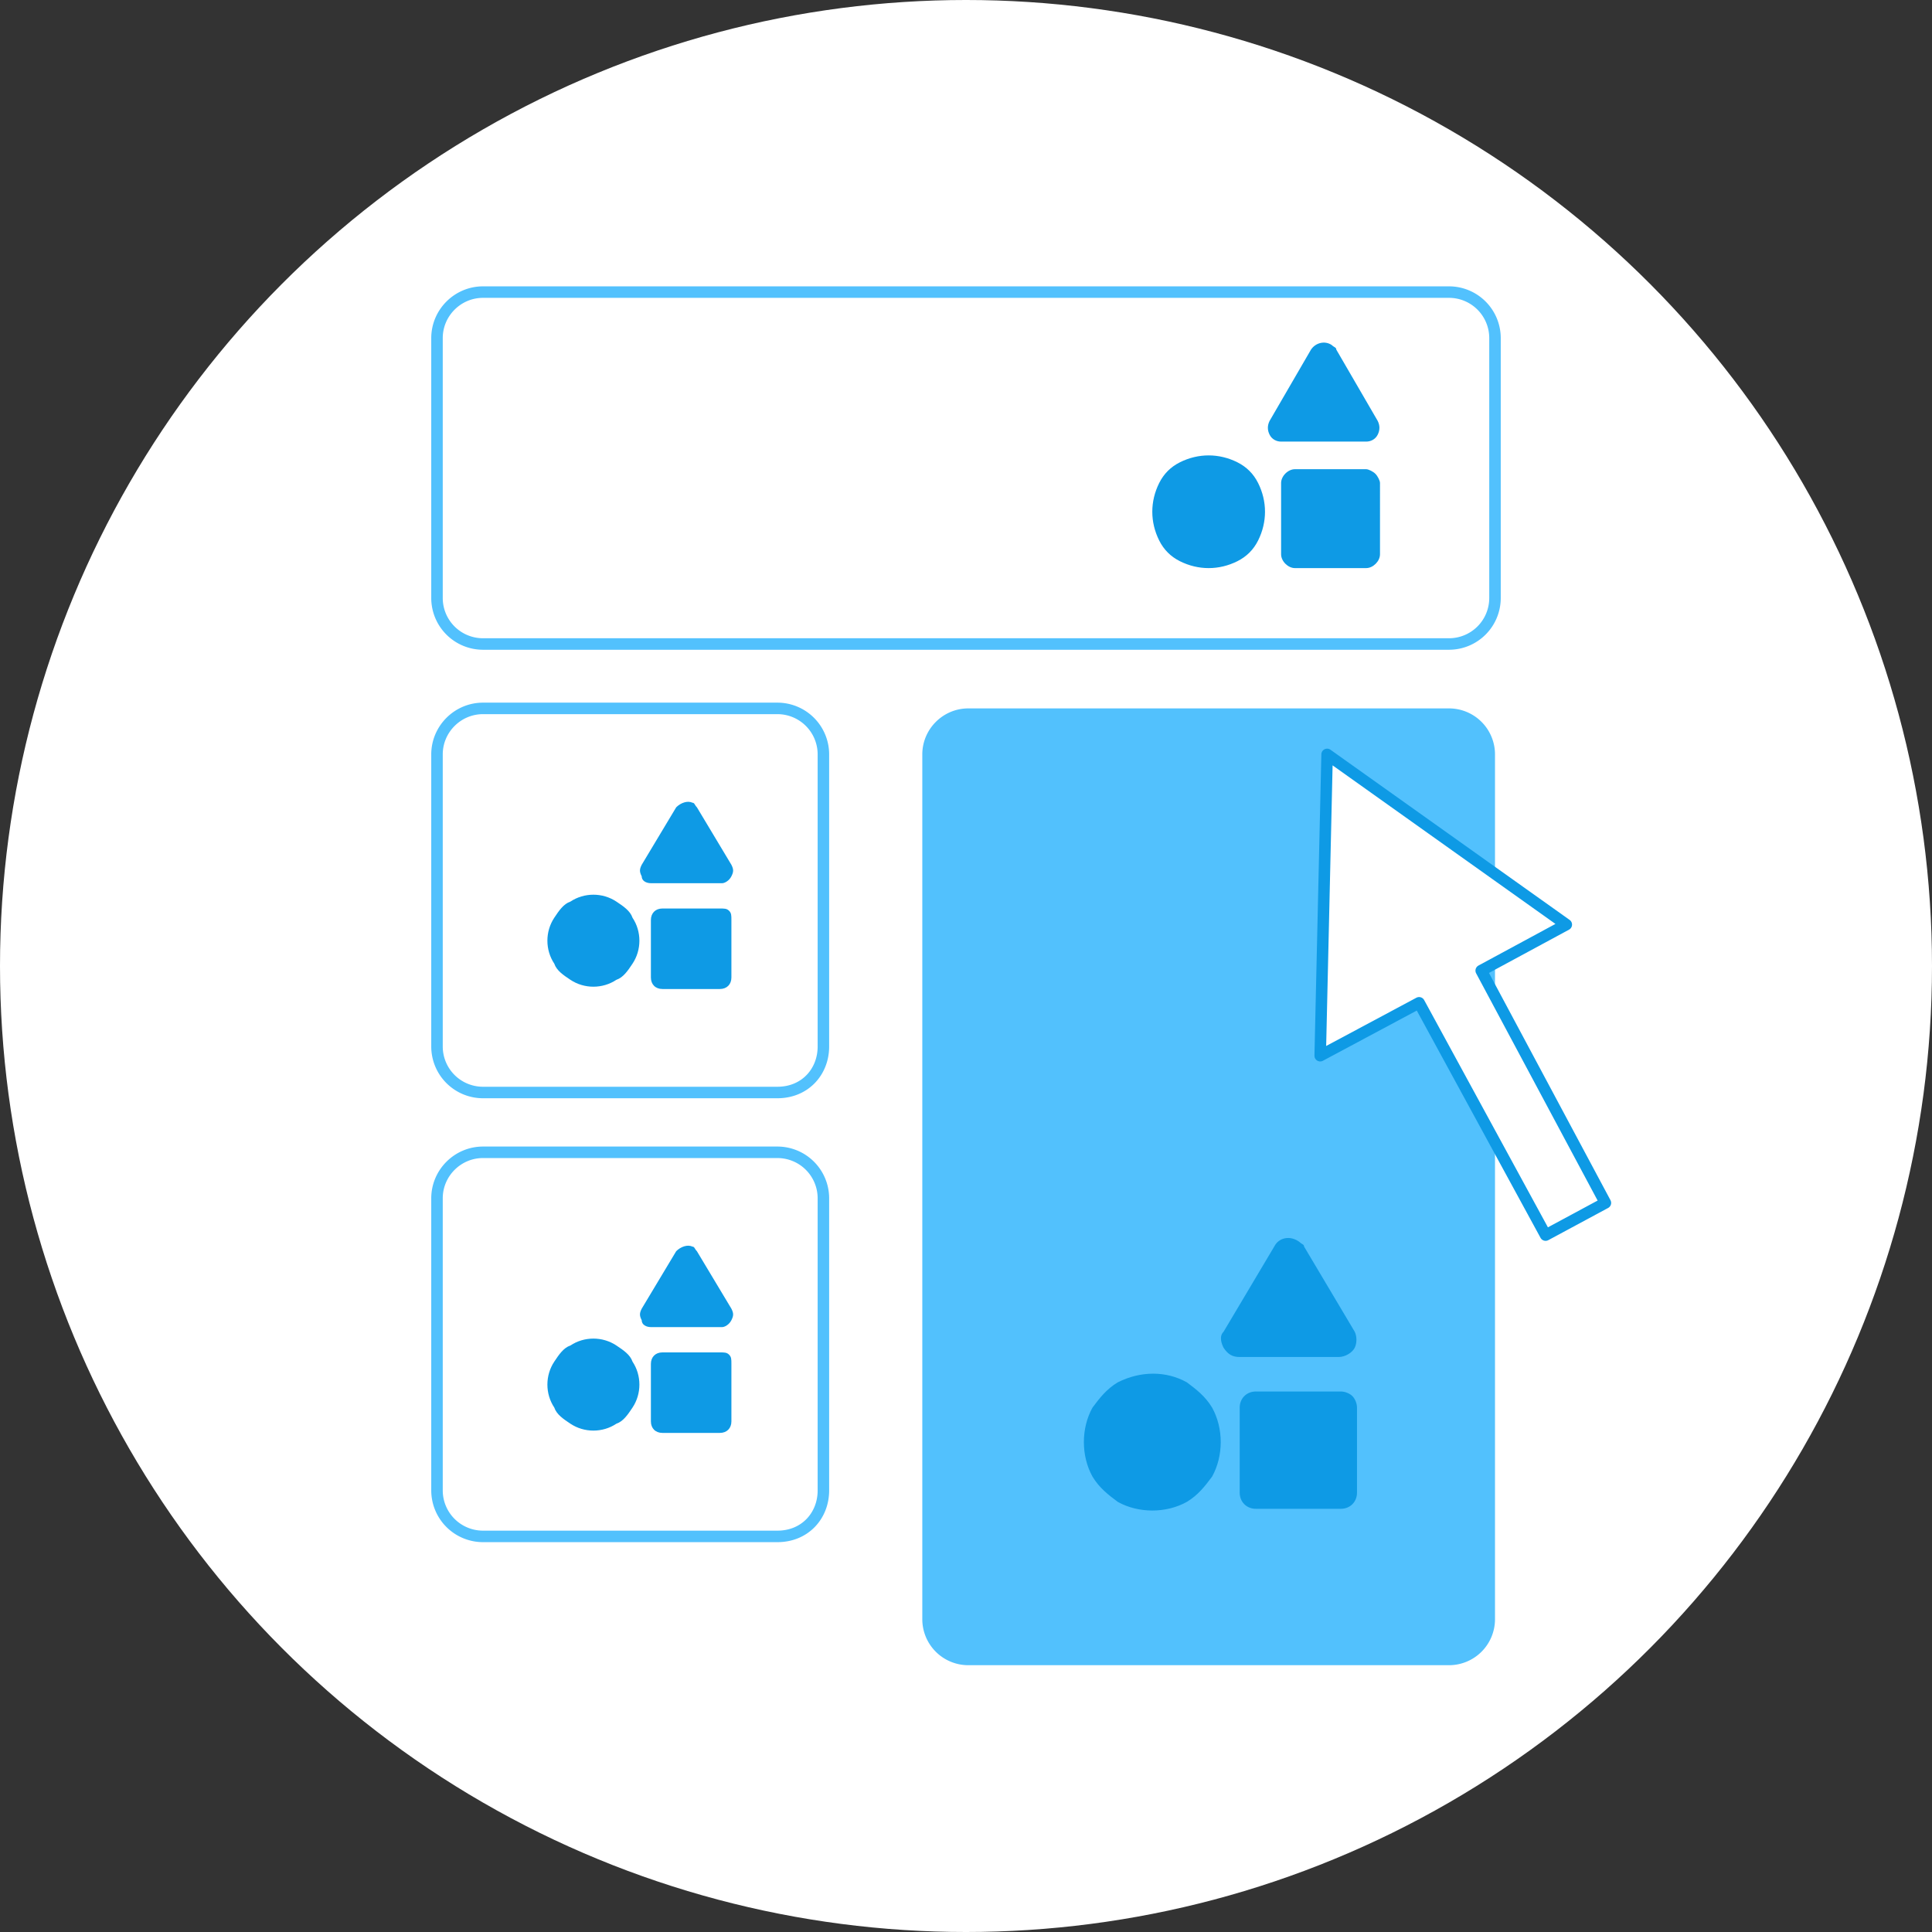 <svg xmlns="http://www.w3.org/2000/svg" id="Layer_1" x="0" y="0" version="1.1" viewBox="0 0 84 84" xml:space="preserve"><rect x="0" y="0" width="84" height="84" fill="#333333" stroke="none"/><style>.st0{fill:#fff}.st1{fill:none;stroke:#52c1fd;stroke-width:.5;stroke-miterlimit:10}.st2{fill:#0e9ae5}</style><circle cx="42" cy="42" r="42" class="st0"/><path d="M33.8 47.5H21a2 2 0 01-2-2V32.8c0-1.1.9-2 2-2h12.8a2 2 0 012 2v12.7c0 1.1-.8 2-2 2z" class="st1"/><path d="M26.8 39.2c.3.2.6.4.7.7.4.6.4 1.4 0 2-.2.3-.4.6-.7.7-.6.4-1.4.4-2 0-.3-.2-.6-.4-.7-.7-.4-.6-.4-1.4 0-2 .2-.3.4-.6.7-.7.6-.4 1.4-.4 2 0zm1.5-.8c-.2 0-.4-.1-.4-.3-.1-.2-.1-.3 0-.5l1.5-2.5c.2-.2.5-.3.7-.2.1 0 .1.1.2.2l1.5 2.5c.1.2.1.3 0 .5s-.3.3-.4.3h-3.1zm3.4 1.2c-.1-.1-.2-.1-.4-.1h-2.5c-.3 0-.5.2-.5.5v2.5c0 .3.2.5.5.5h2.5c.3 0 .5-.2.5-.5V40c0-.2 0-.3-.1-.4z" class="st2"/><path d="M63 28H21a2 2 0 01-2-2V14.7c0-1.1.9-2 2-2h42a2 2 0 012 2V26a2 2 0 01-2 2z" class="st1"/><path d="M53.8 20.1c.4.2.7.5.9.9.4.8.4 1.7 0 2.5-.2.4-.5.7-.9.9-.8.4-1.7.4-2.5 0-.4-.2-.7-.5-.9-.9-.4-.8-.4-1.7 0-2.5.2-.4.5-.7.9-.9.8-.4 1.7-.4 2.5 0zm1.9-.9c-.2 0-.4-.1-.5-.3-.1-.2-.1-.4 0-.6l1.8-3.1c.2-.3.6-.4.9-.2.1.1.2.1.2.2l1.8 3.1c.1.2.1.4 0 .6-.1.2-.3.3-.5.3h-3.7zm4.1 1.4c-.1-.1-.3-.2-.4-.2h-3.1c-.3 0-.6.3-.6.6v3.1c0 .3.3.6.6.6h3.1c.3 0 .6-.3.6-.6V21c0-.1-.1-.3-.2-.4z" class="st2"/><path fill="#52c1fd" d="M63 72.4H42.1a2 2 0 01-2-2V32.8c0-1.1.9-2 2-2H63a2 2 0 012 2v37.6a2 2 0 01-2 2z"/><path d="M51.6 60.1c.4.3.8.6 1.1 1.1.5.9.5 2.1 0 3-.3.4-.6.8-1.1 1.1-.9.5-2.1.5-3 0-.4-.3-.8-.6-1.1-1.1-.5-.9-.5-2.1 0-3 .3-.4.6-.8 1.1-1.1 1-.5 2.1-.5 3 0zm2.3-1.1c-.3 0-.5-.1-.7-.4-.1-.2-.2-.5 0-.7l2.2-3.7c.2-.4.7-.5 1.1-.2.1.1.2.1.2.2l2.2 3.7c.1.2.1.5 0 .7-.1.2-.4.4-.7.4h-4.3zm4.9 1.7c-.1-.1-.3-.2-.5-.2h-3.7c-.4 0-.7.3-.7.7v3.7c0 .4.3.7.7.7h3.7c.4 0 .7-.3.7-.7v-3.7c0-.2-.1-.4-.2-.5z" class="st2"/><path fill="#fff" stroke="#0e9ae5" stroke-linejoin="round" stroke-miterlimit="10" stroke-width=".5" d="M57.4 45.9l.3-13.1 10.4 7.4-3.7 2 5.4 10.1-2.6 1.4-5.5-10.1z"/><g><path d="M33.8 66.8H21a2 2 0 01-2-2V52.1c0-1.1.9-2 2-2h12.8a2 2 0 012 2v12.7c0 1.1-.8 2-2 2z" class="st1"/><path d="M26.8 58.5c.3.2.6.4.7.7.4.6.4 1.4 0 2-.2.3-.4.6-.7.7-.6.4-1.4.4-2 0-.3-.2-.6-.4-.7-.7-.4-.6-.4-1.4 0-2 .2-.3.4-.6.7-.7.6-.4 1.4-.4 2 0zm1.5-.8c-.2 0-.4-.1-.4-.3-.1-.2-.1-.3 0-.5l1.5-2.5c.2-.2.5-.3.7-.2.1 0 .1.1.2.2l1.5 2.5c.1.2.1.3 0 .5s-.3.3-.4.3h-3.1zm3.4 1.2c-.1-.1-.2-.1-.4-.1h-2.5c-.3 0-.5.2-.5.5v2.5c0 .3.2.5.5.5h2.5c.3 0 .5-.2.5-.5v-2.5c0-.2 0-.3-.1-.4z" class="st2"/></g></svg>